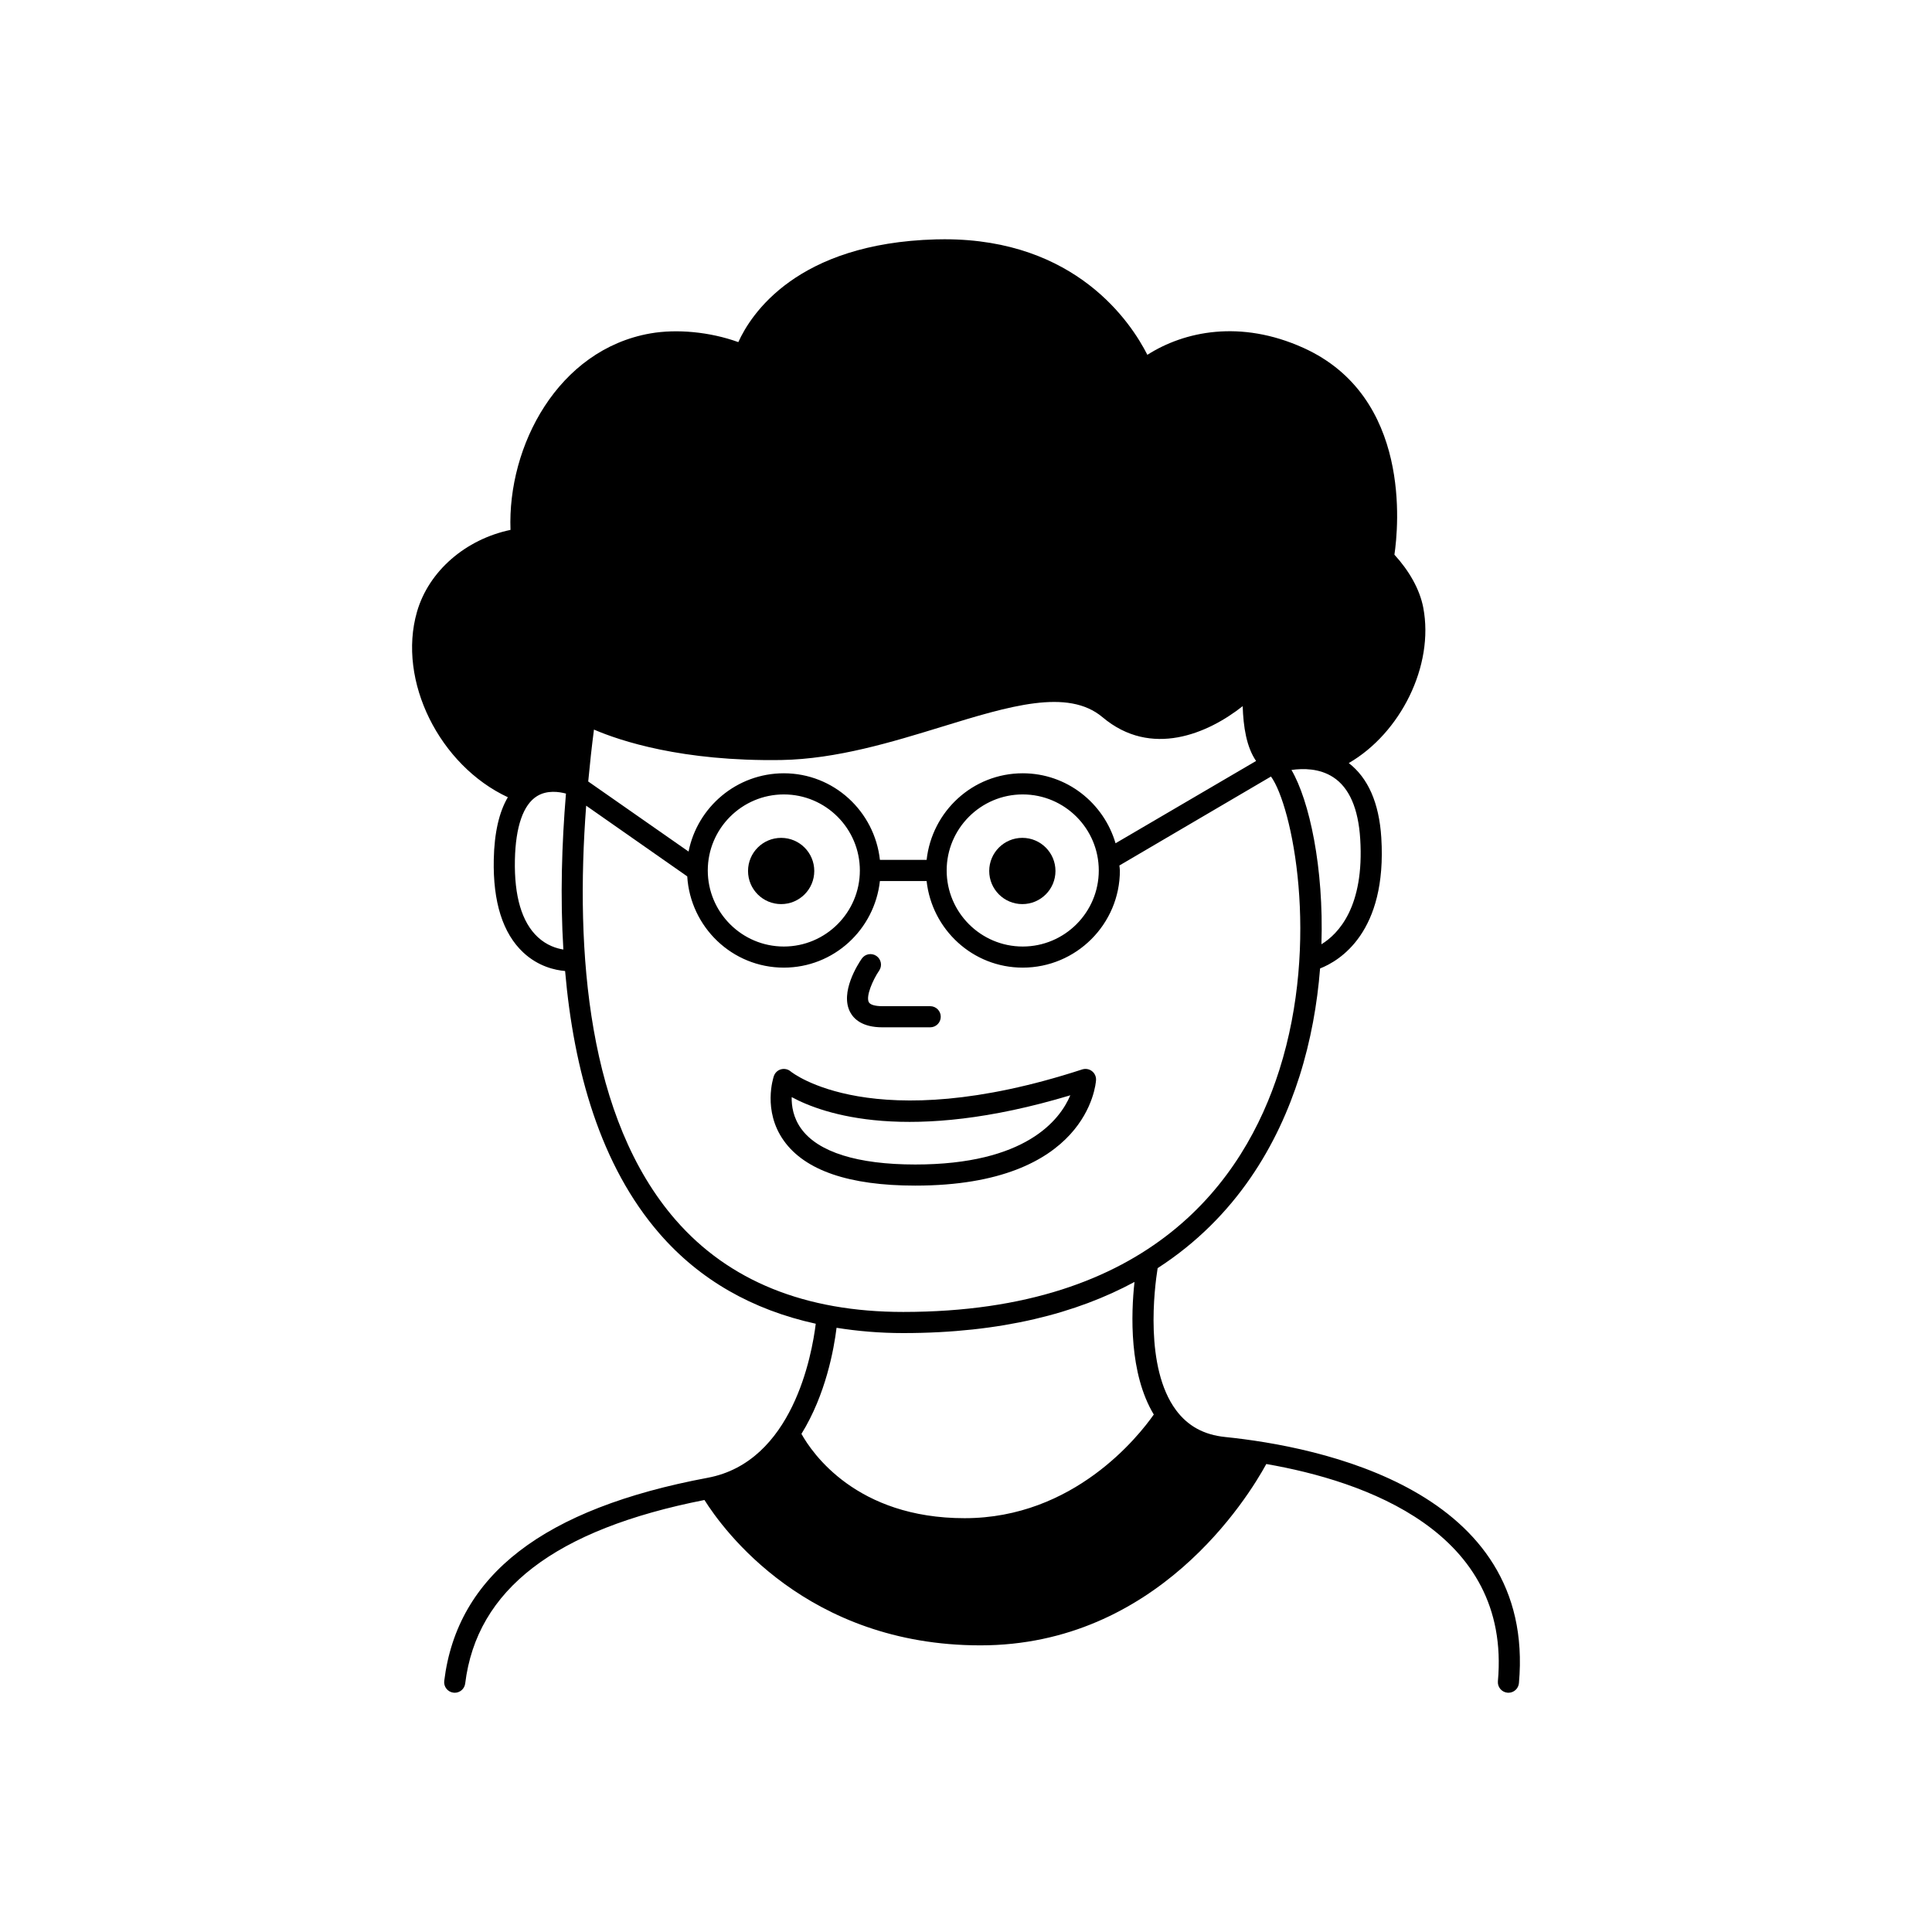 <?xml version="1.0" encoding="UTF-8"?>
<!-- Uploaded to: SVG Repo, www.svgrepo.com, Generator: SVG Repo Mixer Tools -->
<svg fill="#000000" width="800px" height="800px" version="1.1" viewBox="144 144 512 512" xmlns="http://www.w3.org/2000/svg">
 <g>
  <path d="m468.68 524.82c-5.641-0.574-9.906-2.91-13.039-7.144-8.375-11.309-5.703-32.289-4.856-37.602 21.051-13.602 31.984-33.164 37.586-50.82 3.023-9.52 4.731-19.258 5.465-28.605 5.152-2.019 17.793-9.551 16.223-34.664-0.582-9.273-3.543-15.836-8.621-19.766 13.715-7.93 22.68-25.816 19.742-41.191-0.941-4.914-3.793-9.828-7.644-14.031 1.066-7.219 4.57-41.875-24.133-54.816-16.691-7.535-31.57-4.383-41.34 1.848-4.328-8.543-18.891-30.621-53.75-30.621-0.762 0-1.531 0.012-2.309 0.031-36.918 1.016-49.02 19.887-52.34 27.223-7.617-2.75-16.363-3.519-23.324-2.301-24.469 4.301-37.891 29.824-37.051 52.066-11.887 2.496-21.668 10.887-24.785 21.715-5.273 18.336 6.039 40.73 24.082 49.133-2.32 3.926-3.582 9.422-3.731 16.473-0.238 11.301 2.394 19.605 7.824 24.676 4.008 3.742 8.488 4.684 11.078 4.902 2.285 26.301 9.336 51.555 25.074 69.652 10.629 12.219 24.523 20.125 41.352 23.824-1.016 8.266-6.121 36.605-28.621 40.82-43.547 8.16-66.387 25.773-69.836 53.832-0.191 1.531 0.902 2.93 2.438 3.117 0.113 0.016 0.23 0.023 0.344 0.023 1.395 0 2.598-1.039 2.773-2.457 3.059-24.922 23.836-40.824 63.406-48.625 4.969 7.906 27.176 38.523 73.137 38.523 46.793 0 70.848-39.078 75.758-48.059 25.863 4.492 64.941 17.852 61.375 57.566-0.137 1.543 1 2.898 2.535 3.039 0.09 0.008 0.168 0.012 0.258 0.012 1.434 0 2.652-1.094 2.781-2.547 4.594-51.23-52.91-62.68-77.852-65.227zm28.648-174.84c4.238 2.766 6.641 8.27 7.144 16.359 1.125 17.984-5.801 25.16-10.281 27.902 0.66-20.352-3.184-38.023-7.938-46.195 3.094-0.438 7.43-0.449 11.074 1.934zm-195.92-12.633c6.871 2.961 23.316 8.477 49.652 8.066 14.656-0.254 29.434-4.793 42.465-8.793 17.969-5.519 33.473-10.277 42.656-2.551 12.883 10.859 27.961 4.332 37.141-2.93 0.184 5.508 1 10.805 3.551 14.527l-37.242 21.809c-3.141-10.68-12.918-18.547-24.598-18.547-13.242 0-24.055 10.086-25.469 22.953h-12.375c-1.418-12.871-12.227-22.953-25.465-22.953-12.484 0-22.906 8.934-25.246 20.742l-26.594-18.57c0.438-4.688 0.941-9.305 1.523-13.754zm133.78 37.34c0 11.113-9.043 20.152-20.156 20.152-11.113 0-20.156-9.043-20.156-20.152 0-11.113 9.043-20.156 20.156-20.156 11.113 0 20.156 9.043 20.156 20.156zm-63.316 0c0 11.113-9.043 20.152-20.148 20.152-11.113 0-20.156-9.043-20.156-20.152 0-11.113 9.043-20.156 20.156-20.156 11.109 0 20.148 9.043 20.148 20.156zm-78.574 20.949c-1.785-0.285-4.41-1.078-6.797-3.309-4.215-3.938-6.25-10.824-6.047-20.469 0.188-8.781 2.207-14.617 5.859-16.871 2.695-1.668 5.894-1.156 7.672-0.68-1.109 13.363-1.539 27.418-0.688 41.328zm29.758 71.668c-23.383-26.887-26.648-71.02-23.715-109.79l26.785 18.734c0.828 13.457 11.93 24.184 25.594 24.184 13.238 0 24.051-10.082 25.465-22.953h12.375c1.418 12.871 12.227 22.953 25.469 22.953 14.203 0 25.754-11.551 25.754-25.75 0-0.449-0.109-0.871-0.133-1.316l40.176-23.578c5.602 7.711 13.09 43.512 2.211 77.773-9.281 29.25-34.113 64.117-99.668 64.117-25.949 0-46.242-8.203-60.312-24.379zm76.582 79.031c-28.688 0-40.418-17.266-43.246-22.344 6.465-10.434 8.625-22.555 9.305-28.113 5.602 0.891 11.465 1.402 17.672 1.402 26.066 0 46.008-5.297 61.285-13.551-0.93 8.516-1.453 24.23 5.113 35.137-4.039 5.762-21.18 27.469-50.129 27.469z"/>
  <path d="m434.46 430.25c0.059-0.926-0.344-1.82-1.078-2.387-0.734-0.57-1.699-0.734-2.586-0.453-55.57 18.109-77.043 0.707-77.234 0.551-0.707-0.609-1.66-0.824-2.562-0.59-0.895 0.238-1.617 0.914-1.918 1.793-0.125 0.371-3.055 9.164 2.652 17.152 5.625 7.887 17.34 11.883 34.816 11.883 45.637 0 47.84-26.809 47.91-27.949zm-78.129 12.879c-2.117-2.93-2.582-6.043-2.527-8.387 8.426 4.562 30.984 12.406 73.844-0.477-2.793 6.594-11.875 18.34-41.098 18.34-15.293-0.004-25.742-3.281-30.219-9.477z"/>
  <path d="m377.84 416.25h12.668c1.547 0 2.801-1.25 2.801-2.801 0-1.547-1.25-2.801-2.801-2.801h-12.668c-1.93 0-3.242-0.383-3.59-1.047-0.844-1.59 1.082-5.961 2.734-8.375 0.875-1.273 0.547-3.016-0.727-3.891-1.262-0.867-3.012-0.551-3.887 0.723-0.996 1.445-5.82 8.926-3.078 14.148 0.969 1.848 3.238 4.043 8.547 4.043z"/>
  <path d="m359.79 374.82c0 4.848-3.93 8.777-8.777 8.777-4.848 0-8.777-3.93-8.777-8.777 0-4.848 3.93-8.777 8.777-8.777 4.848 0 8.777 3.93 8.777 8.777"/>
  <path d="m423.71 374.82c0 4.848-3.93 8.777-8.777 8.777s-8.781-3.93-8.781-8.777c0-4.848 3.934-8.781 8.781-8.781s8.777 3.934 8.777 8.781"/>
 </g>
</svg>